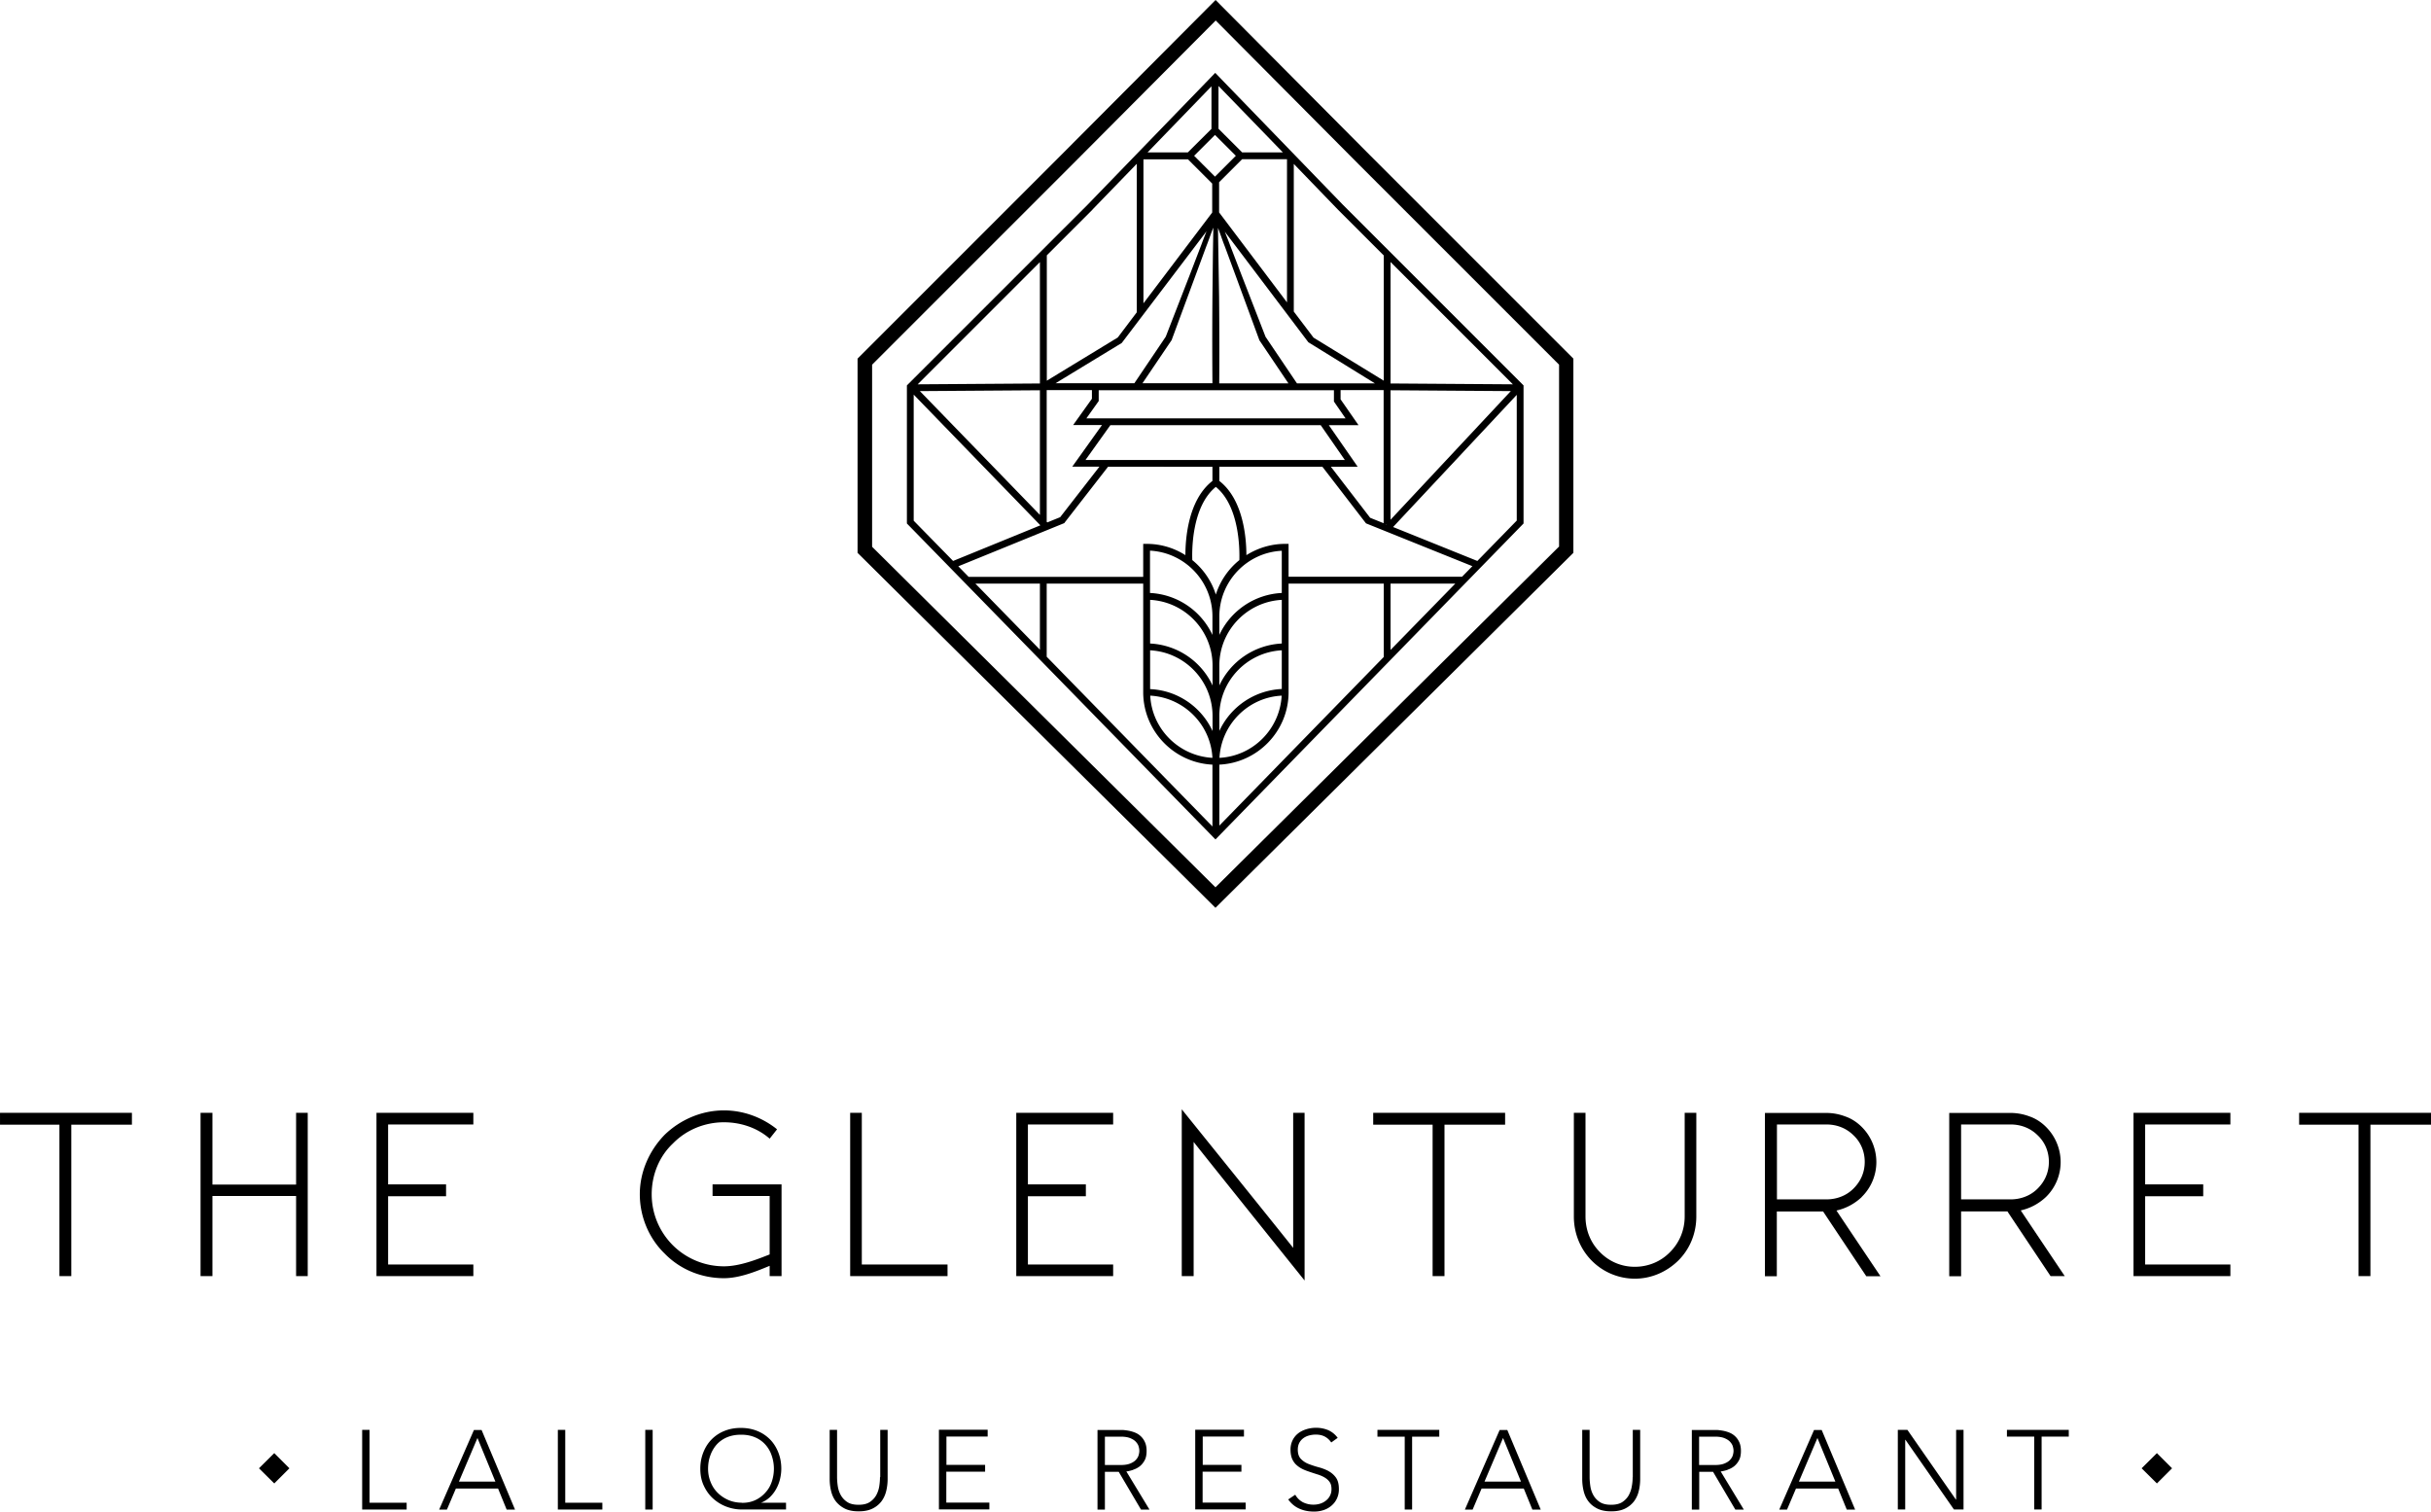 <svg xmlns="http://www.w3.org/2000/svg" fill="none" viewBox="85.74 84 368.53 229.16"><path fill="#000" fill-rule="evenodd" d="M322.052 166.893 270 218.522l-52.051-51.629v-27.606l14.814-14.815 15.457-15.457 21.817-21.909 21.78 21.909 15.458 15.457 14.814 14.815v27.606zm-28.691-59.422L270.019 84l-23.38 23.471-30.896 30.897v29.444L270 221.628l54.258-53.816v-29.444zm-9.852 145.238h-1.728v20.475c-1.654-2.114-16.891-21.008-16.891-21.008v25.29h1.802V257.12c1.617 2.077 16.817 21.008 16.817 21.008zm-81.092 24.757v-1.562l-.148.061c-1.863.768-4.4 1.814-6.781 1.814-3.382 0-6.635-1.305-9.006-3.75-2.371-2.297-3.749-5.587-3.749-8.969s1.415-6.598 3.749-9.006c2.408-2.334 5.643-3.713 9.006-3.713 2.923 0 5.753 1.029 8.051 2.867l-1.122 1.416c-1.911-1.673-4.429-2.482-6.929-2.482-2.904 0-5.716 1.14-7.738 3.217-2.077 1.948-3.216 4.76-3.216 7.701s1.176 5.698 3.216 7.738a10.98 10.98 0 0 0 7.738 3.18c2.371 0 4.981-1.03 6.929-1.802v-8.859h-8.656v-1.764h10.458v13.913zM94.748 254.51h-9.006v-1.801h19.997v1.801h-9.19v22.956h-1.8zm23.196 9.08h12.682v-10.881h1.764v24.757h-1.764v-12.149h-12.682v12.149h-1.801v-24.757h1.801zm39.553 12.112h-12.921v-10.348h8.786v-1.801h-8.786v-9.08h12.921v-1.764h-14.685v24.757h14.685zm71.884 0h-12.995v-22.993h-1.764v24.757h14.759zm12.185 0h12.922v1.764h-14.686v-24.757h14.686v1.764h-12.922v9.08h8.786v1.801h-8.786zm52.346-22.993h19.997v1.801h-9.19v22.956h-1.801V254.51h-9.006zm48.983 0h-1.765v15.714c0 2.041-.772 3.952-2.224 5.404-1.415 1.452-3.326 2.224-5.33 2.224a7.3 7.3 0 0 1-5.293-2.224c-1.416-1.415-2.187-3.327-2.187-5.404v-15.714h-1.765v15.714c0 2.537.956 4.908 2.683 6.672a9.2 9.2 0 0 0 6.562 2.757c2.463 0 4.797-.992 6.598-2.757 1.765-1.764 2.721-4.135 2.721-6.672zm12.222 1.764v11.359h7.481c1.562 0 3.032-.552 4.099-1.618 1.121-1.102 1.727-2.499 1.727-4.062 0-1.562-.588-2.995-1.727-4.061-1.067-1.048-2.482-1.618-4.099-1.618zm15.072 5.698a7.4 7.4 0 0 1-2.224 5.293v.019a8.17 8.17 0 0 1-3.823 2.04c.772 1.176 6.672 9.962 6.672 9.962h-2.151s-6.267-9.392-6.543-9.815h-7.021v9.815h-1.801v-24.758h9.281c1.03 0 1.985.184 2.904.533.919.313 1.783.882 2.482 1.581a7.54 7.54 0 0 1 2.224 5.33m12.847-5.698h7.481c1.617 0 3.033.57 4.099 1.618 1.139 1.066 1.727 2.499 1.727 4.061 0 1.563-.606 2.96-1.727 4.062-1.066 1.066-2.537 1.618-4.099 1.618h-7.481zm0 13.178h7.021c.276.423 6.544 9.815 6.544 9.815h2.15s-5.9-8.785-6.672-9.962a8.16 8.16 0 0 0 3.823-2.04 7.4 7.4 0 0 0 2.224-5.293 7.54 7.54 0 0 0-2.224-5.33c-.698-.699-1.562-1.268-2.481-1.581a8.1 8.1 0 0 0-2.904-.533h-9.282v24.758h1.801zm40.822 9.815h-14.686v-24.757h14.686v1.764h-12.921v9.08h8.804v1.801h-8.804v10.348h12.921zm10.421-24.757v1.801h9.006v22.956h1.802V254.51h9.19v-1.801zm-293.636 48.063h1.121v11.046h5.624v1.029h-6.745zm14.667 7.848 2.812-6.617 2.72 6.617zm2.279-7.83-5.275 12.076h1.176l1.36-3.198h6.396l1.305 3.198h1.268l-5.072-12.076zm12.719-.018h1.121v11.046h5.624v1.029h-6.745zm13.252 12.075h1.121v-12.075h-1.121zm12.608-1.433c.643.275 1.342.404 2.095.404l-.018.019c.772 0 1.452-.148 2.059-.442a4.7 4.7 0 0 0 1.507-1.158c.423-.459.735-1.01.937-1.635a6.2 6.2 0 0 0 .313-1.93 6.1 6.1 0 0 0-.35-2.04 4.6 4.6 0 0 0-.974-1.655 4.3 4.3 0 0 0-1.562-1.084q-.91-.386-2.095-.386c-.791 0-1.489.129-2.114.386a4.5 4.5 0 0 0-1.562 1.084 5 5 0 0 0-.974 1.655c-.239.625-.35 1.341-.35 2.04 0 .698.129 1.378.386 2.003a4.7 4.7 0 0 0 1.066 1.636c.46.46 1.011.827 1.636 1.103m6.268-.423a4.3 4.3 0 0 1-1.269.809l-.036-.019v.037h3.768v1.029h-6.654a6.7 6.7 0 0 1-2.408-.441 6.3 6.3 0 0 1-2.021-1.25c-.589-.533-1.048-1.194-1.397-1.948-.35-.753-.515-1.599-.515-2.536 0-.882.147-1.691.441-2.445s.699-1.415 1.232-1.966a5.7 5.7 0 0 1 1.93-1.305c.753-.313 1.599-.478 2.536-.478s1.783.165 2.536.478a5.7 5.7 0 0 1 1.93 1.305c.533.551.938 1.213 1.232 1.966.294.754.441 1.563.441 2.445 0 .533-.074 1.066-.202 1.599a6 6 0 0 1-.589 1.489 5.3 5.3 0 0 1-.955 1.231m16.707-3.051c0 .423-.037.9-.111 1.378a4.2 4.2 0 0 1-.459 1.36q-.359.634-.993 1.048c-.422.276-.992.404-1.69.404-.699 0-1.269-.128-1.691-.404a3 3 0 0 1-.993-1.048 4 4 0 0 1-.459-1.36 9.4 9.4 0 0 1-.111-1.378v-7.168h-1.121v7.444c0 .643.074 1.268.221 1.856s.386 1.121.735 1.562.809.809 1.36 1.085c.57.275 1.25.404 2.077.404s1.507-.129 2.077-.404a3.8 3.8 0 0 0 1.36-1.085c.349-.459.588-.974.735-1.562a7.7 7.7 0 0 0 .221-1.856v-7.444h-1.121v7.168zm15.935-.827h-5.863l-.018-.019v4.705h6.525v1.03h-7.646v-12.076h7.388v1.029h-6.249v4.301h5.863zm18.16-1.011v-4.301h2.389q.882 0 1.434.22c.367.148.662.331.864.552.202.22.349.441.422.698.074.258.111.478.111.68s-.037.423-.111.68c-.073.258-.22.478-.422.699s-.497.404-.864.551q-.552.22-1.434.221zm4.282.717a3.2 3.2 0 0 0 .993-.515 2.9 2.9 0 0 0 .753-.919c.203-.368.295-.845.295-1.434 0-.514-.092-.974-.258-1.323a2.75 2.75 0 0 0-1.525-1.452 5 5 0 0 0-.974-.276 8 8 0 0 0-.883-.11h-3.804v12.076h1.121v-5.735h2.095l3.382 5.735h1.287l-3.511-5.79c.331-.037.68-.129 1.029-.239zm16.414.294h-5.864l-.018-.019v4.705h6.525v1.03h-7.646v-12.076h7.389v1.029h-6.25v4.301h5.864zm13.178-.11a7.3 7.3 0 0 0-1.507-.57 15 15 0 0 1-1.507-.496 3.2 3.2 0 0 1-1.158-.772c-.313-.331-.46-.791-.46-1.397 0-.386.074-.717.221-1.011.147-.276.349-.515.588-.698.239-.184.533-.331.864-.423s.68-.147 1.047-.147c.515 0 .974.092 1.36.294s.717.496.993.9l.974-.698a3.53 3.53 0 0 0-1.452-1.176 4.7 4.7 0 0 0-1.838-.35 4.9 4.9 0 0 0-1.47.221c-.46.147-.883.349-1.232.625a2.96 2.96 0 0 0-.845 1.048 3.2 3.2 0 0 0-.313 1.415c0 .57.092 1.048.258 1.433.183.386.404.699.716.956.295.258.625.46.993.625.367.166.753.294 1.139.423l.002.001c.386.128.771.256 1.138.366.368.129.698.276.993.46.294.184.533.404.716.68.184.276.258.625.258 1.048 0 .367-.074.698-.221.974a2.1 2.1 0 0 1-.588.735 2.6 2.6 0 0 1-.864.478 3.3 3.3 0 0 1-1.048.165 3.55 3.55 0 0 1-1.617-.367 2.9 2.9 0 0 1-1.158-1.14l-1.066.717c.478.662 1.048 1.121 1.728 1.415s1.397.423 2.205.423c.497 0 .956-.074 1.416-.221a3.5 3.5 0 0 0 1.194-.661c.35-.294.625-.644.827-1.066a3.3 3.3 0 0 0 .313-1.452c0-.754-.147-1.342-.46-1.765a3.3 3.3 0 0 0-1.158-.992zm11.579-5.202h-4.135v-1.029h9.373v1.029h-4.117v11.046h-1.121zm12.094 6.819 2.812-6.617 2.72 6.617zm2.298-7.83-5.275 12.076h1.176l1.36-3.198h6.396l1.305 3.198h1.268l-5.072-12.076zm20.034 8.528c.091-.478.128-.955.128-1.378h.019v-7.168h1.121v7.444c0 .643-.074 1.268-.221 1.856a4.2 4.2 0 0 1-.735 1.562c-.349.441-.79.809-1.36 1.085s-1.25.404-2.077.404-1.507-.129-2.077-.404c-.551-.276-1.011-.625-1.36-1.085-.349-.441-.588-.974-.735-1.562a7.7 7.7 0 0 1-.221-1.856v-7.444h1.121v7.168q0 .634.111 1.378c.073.478.22.938.459 1.36q.358.634.993 1.048c.422.276.992.404 1.691.404.698 0 1.268-.128 1.69-.404q.635-.414.993-1.048c.221-.422.386-.863.46-1.36m10.2-3.216v-4.301h2.39q.882 0 1.433.22c.368.148.662.331.864.552.202.22.349.441.423.698.074.258.11.478.11.68s-.036.423-.11.68-.221.478-.423.699-.496.404-.864.551q-.55.22-1.433.221zm4.301.717a3.2 3.2 0 0 0 .993-.515 2.9 2.9 0 0 0 .753-.919c.203-.368.294-.845.294-1.434 0-.514-.091-.974-.257-1.323a2.75 2.75 0 0 0-1.525-1.452 5 5 0 0 0-.975-.276 8 8 0 0 0-.882-.11h-3.804v12.076h1.121v-5.735h2.095l3.382 5.735h1.287l-3.511-5.79c.331-.037.68-.129 1.048-.239zm13.638-4.816-2.812 6.617h5.532zm-5.789 10.863 5.275-12.076h1.158l5.072 12.076h-1.268l-1.305-3.198h-6.396l-1.36 3.198zm26.816-1.526h-.037l-7.352-10.568h-1.452v12.075h1.121v-10.568h.037l7.352 10.568h1.452v-12.075h-1.121zm11.836-9.539h-4.135v-1.029h9.374v1.029h-4.117v11.046h-1.122zm-269.117 4.798 2.316 2.297 2.297-2.297-2.297-2.298zm287.718 2.297-2.316-2.297 2.316-2.298 2.297 2.298zM296.541 142.135l18.545.129-.018-.018-14.723-14.723-3.804-3.804zm.386 21.762 12.774 5.146 5.973-6.12v-19.06zm-53.467-.257-19.207-19.814v19.115l5.973 6.102zm-.074-21.505v-18.398l-6.653 6.654-11.874 11.873zm14.686-33.304-6.709 6.929h.018l-6.947 6.948v19.005l10.752-6.544 2.886-3.823zm56.701 34.462-18.232-.128v19.629zm-19.28 20.027v-20.174h-6.525v1.397l2.72 3.915h-4.503l4.375 6.304h-4.062l5.955 7.738zm.423.136h-.129l.092.037zm-14.833 2.996v4.999l.019-.018h26.283l1.562-1.599-16.119-6.488-.092-.111-6.525-8.473h-15.623v2.151c3.713 2.885 4.099 8.84 4.099 11.248 1.709-1.066 3.713-1.709 5.882-1.709zm25.272 6.028h-9.814v10.054zm-25.272 16.561c-.055 5.844-4.705 10.605-10.495 10.881v9.245l24.923-25.567v-11.12h-14.428zm-22.037-16.561h-14.631v11.084l25.126 25.731v-9.373c-5.79-.276-10.44-5.037-10.495-10.881zm-15.66 10.017V172.48h-9.778zm10.33-27.735-6.617 8.51.018.019-16.101 6.561 1.563 1.599h26.467v-4.999h.514c2.169 0 4.173.625 5.882 1.709 0-2.426.386-8.363 4.099-11.248v-2.151zm-28.526-11.469 18.196 18.766v-18.894zm43.281-23.791.169-.433-12.848 16.927-10.035 6.103h11.947l4.76-7.058 3.621-9.319 1.801-4.687c.187-.516.385-1.021.585-1.533m1.033-7.675-3.676-3.676h-6.746v21.835l10.422-13.766zm-3.695-4.724 3.603-3.584-.018-.018v-6.415l-9.687 10.017zm4.651-3.584 3.584 3.584h6.175l-9.759-10.072zm.091 12.682 10.293 13.638v-21.706h-6.8l-3.493 3.492zm10.507 25.916H270.57c.037-4.374.018-8.749-.019-13.105l-.11-6.653-.055-3.327v-.478c.148.388.288.783.43 1.178.193.541.387 1.085.599 1.616l1.746 4.723 3.474 9.448v.055l.055.055zm-7.97-34.499-3.161-3.161-3.162 3.161 3.162 3.161zm-9.705 27.919-.036.055v-.018l-4.412 6.525h10.606a774 774 0 0 1 0-13.105l.073-6.654.055-3.327v-.496c-.184.46-.354.928-.524 1.397s-.34.937-.523 1.397l-1.746 4.724-3.493 9.447zM252.3 144.8l-1.874 2.629h39.296l-1.765-2.555v-1.709H252.3zm17.755 29.335a11 11 0 0 1 3.566-5.22c.037-1.268.129-8.087-3.566-11.102-3.712 3.015-3.621 9.834-3.565 11.102a11 11 0 0 1 3.565 5.22m.533 6.12a11.04 11.04 0 0 1 9.466-6.359V167.5c-5.275.257-9.466 4.631-9.466 9.961zm-1.029 4.65c0-5.33-4.209-9.686-9.466-9.962v6.617a11.04 11.04 0 0 1 9.466 6.36zm1.029 3.015a11.04 11.04 0 0 1 9.466-6.36v-6.617c-5.257.276-9.466 4.632-9.466 9.962zm-1.047-7.665v-2.812c0-5.33-4.209-9.686-9.466-9.962v6.415a11.04 11.04 0 0 1 9.466 6.359m0 18.637c-5.073-.275-9.172-4.356-9.429-9.429 5.073.276 9.171 4.356 9.429 9.429m-9.448-16.303v5.882c4.209.184 7.793 2.739 9.466 6.359v-2.279c0-5.33-4.209-9.686-9.466-9.962m19.943 6.874c-.276 5.073-4.357 9.172-9.429 9.429.275-5.073 4.356-9.171 9.429-9.429m-9.448 3.088v2.261a11.01 11.01 0 0 1 9.466-6.359v-5.864c-5.257.276-9.466 4.632-9.466 9.962m-16.523-44.093-3.768 5.275h39.314l-3.657-5.275zm23.526-13.399 4.76 7.058h11.819l-10.091-6.231-12.664-16.762c.258.643.515 1.286.754 1.93l1.801 4.686zm-26.32 8.087h-6.856v19.961l.092.092 1.949-.791 5.955-7.664h-4.117l4.503-6.304h-4.375l2.849-3.989zm44.24-1.433v-19.024l-.018.019-6.911-6.911-6.708-6.948v22.387l2.995 3.952zm-25.548-46.667 19.354 19.997 27.386 27.386v20.935L270 211.262l-46.777-47.898v-20.935l27.386-27.386z" clip-rule="evenodd"/></svg>